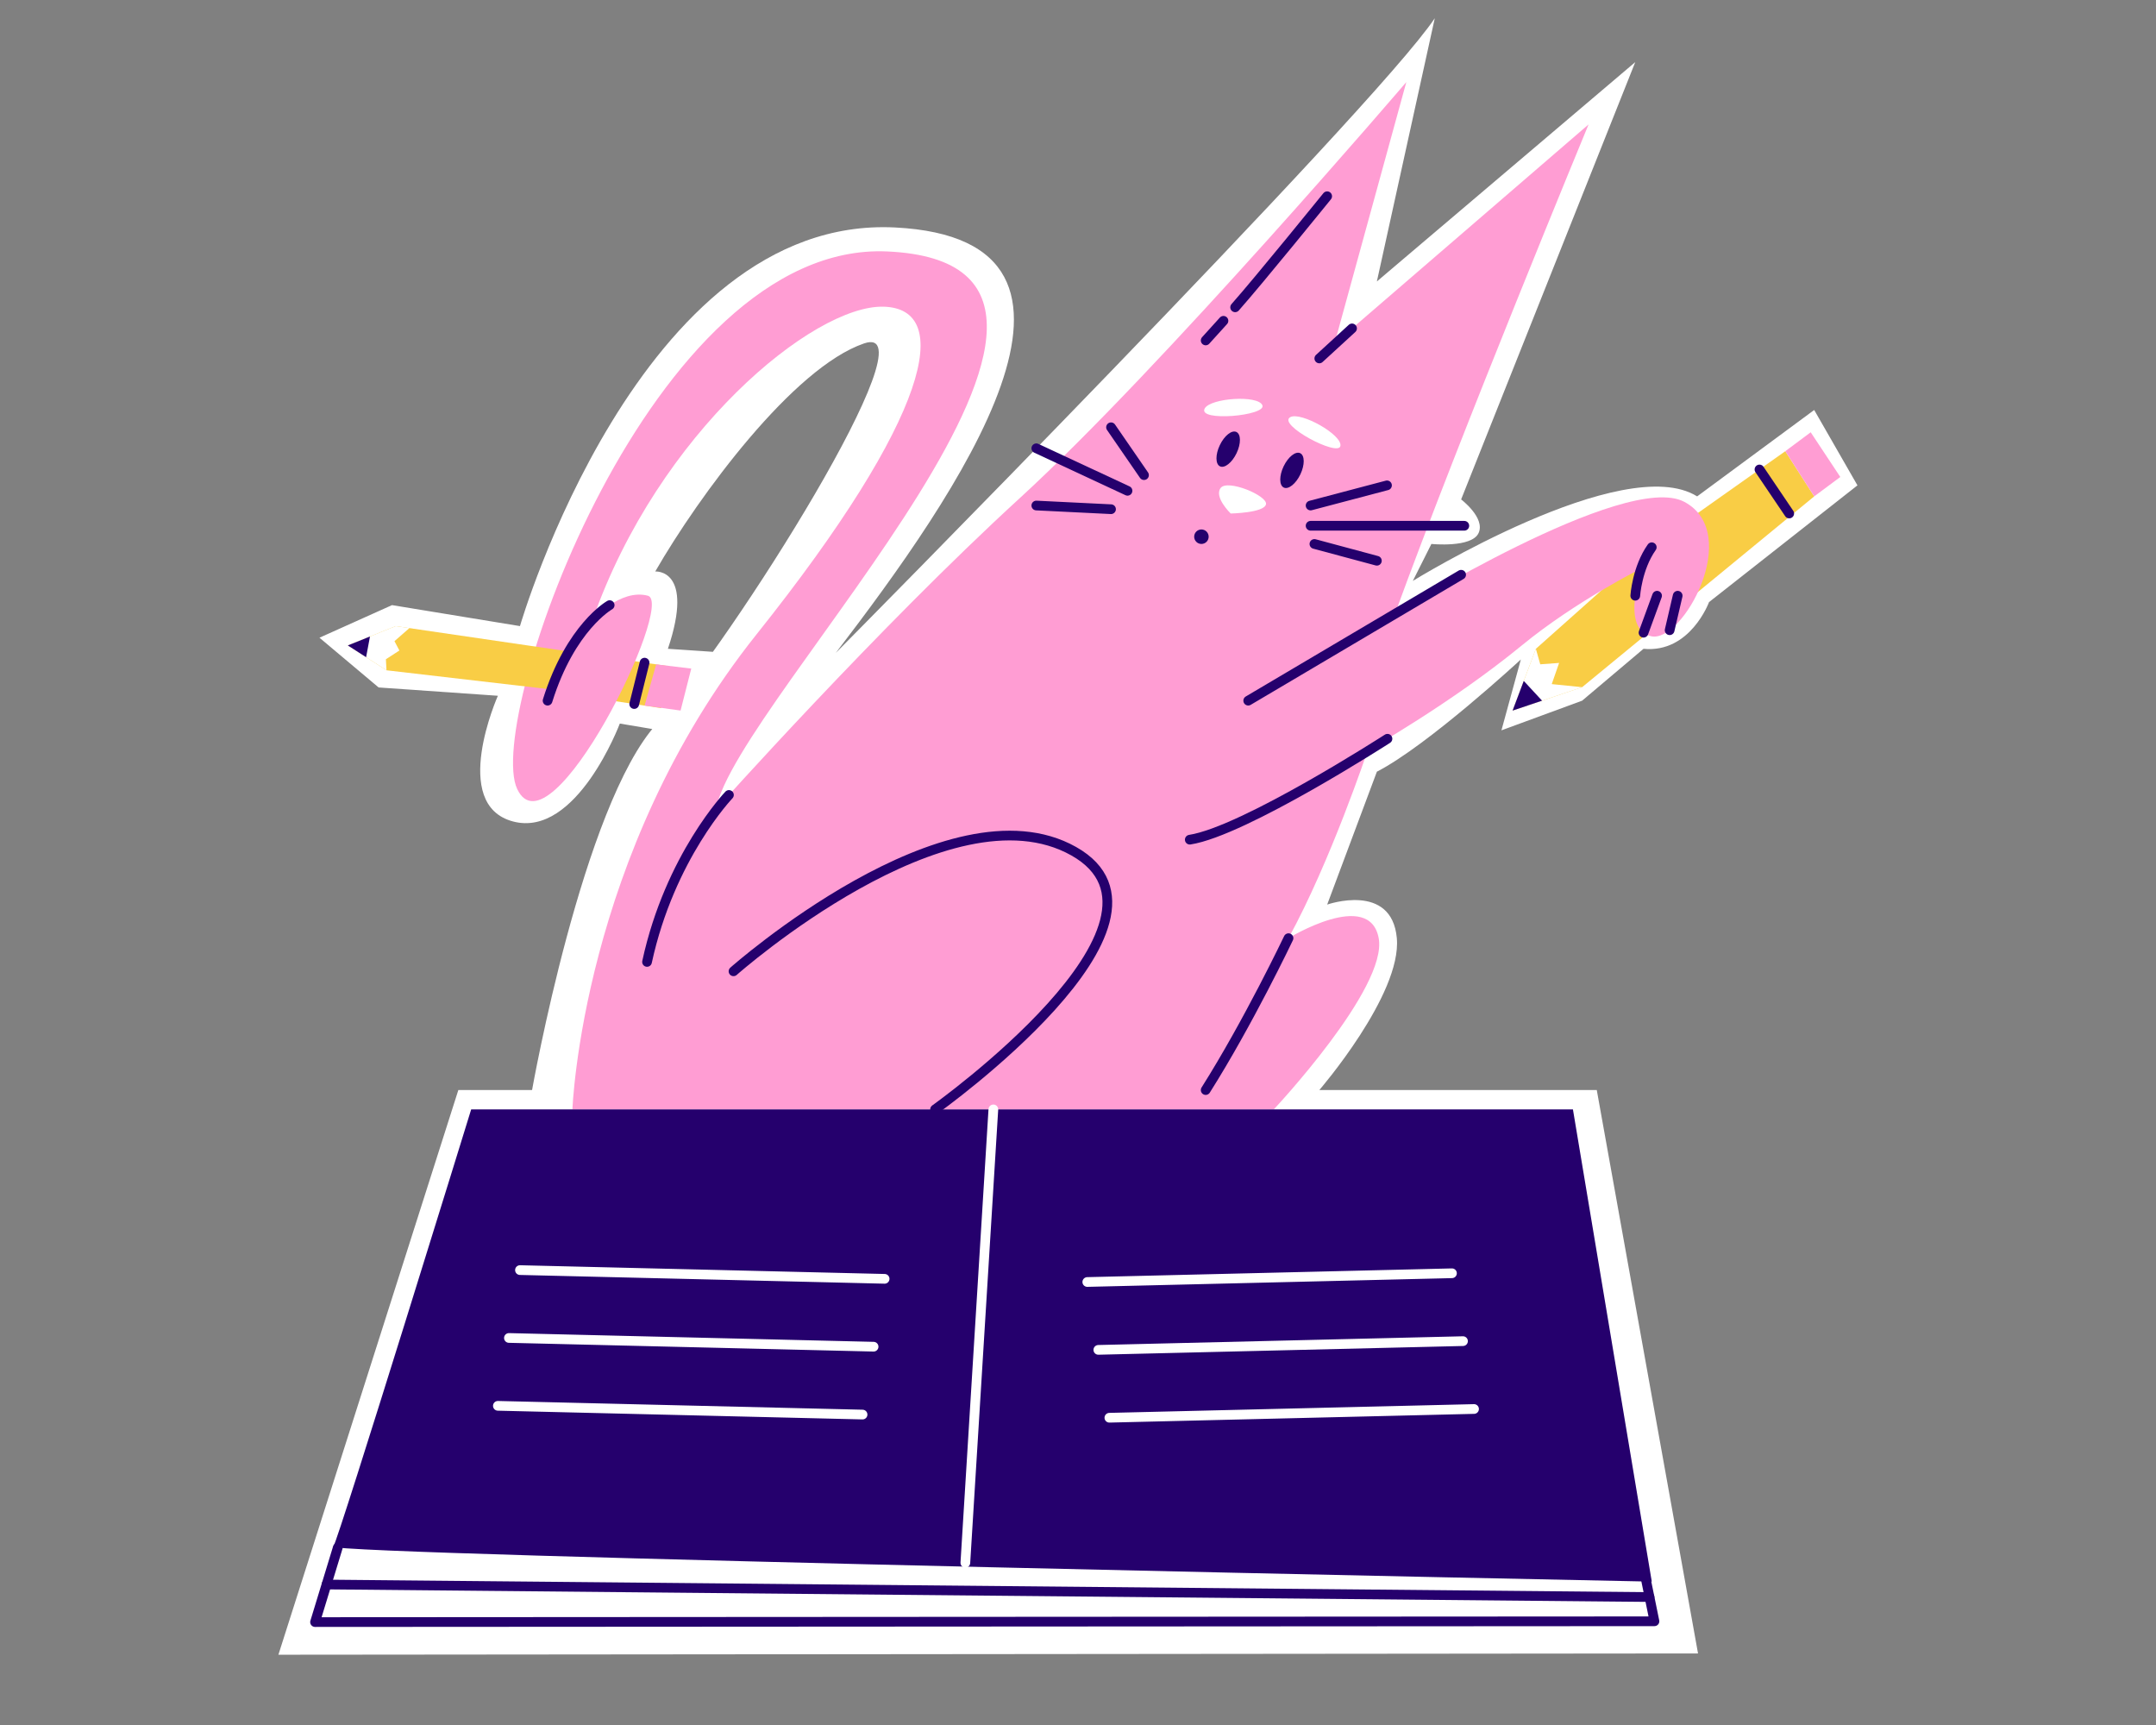 <?xml version="1.0" encoding="UTF-8"?> <!-- Generator: Adobe Illustrator 25.2.3, SVG Export Plug-In . SVG Version: 6.00 Build 0) --> <svg xmlns="http://www.w3.org/2000/svg" xmlns:xlink="http://www.w3.org/1999/xlink" id="Слой_2" x="0px" y="0px" viewBox="0 0 2000 1600" style="enable-background:new 0 0 2000 1600;" xml:space="preserve"><rect x="0" y="0" width="2000" height="1600" fill="#808080" stroke="none"/> <style type="text/css"> .st0{fill:#FFFFFF;} .st1{fill:#F9CD45;} .st2{fill:#FF9DD3;} .st3{fill:#25006D;} .st4{fill:none;stroke:#25006D;stroke-width:9;stroke-linecap:round;stroke-linejoin:round;stroke-miterlimit:10;} .st5{fill:none;stroke:#FFFFFF;stroke-width:9;stroke-linecap:round;stroke-linejoin:round;stroke-miterlimit:10;} </style> <g> <path class="st0" d="M493.57,1011.07c0,0,46.96-264.77,115.83-339.9s257.87-375.15,192.13-352.63s-153,140.9-193.7,211.54 c0,0,36.78-2.92,11.75,71.71l56.62,3.8L631,680.55l-56.03-9.42c0,0-40.05,106.46-99.07,90.81s-14.04-116.59-14.04-116.59 l-110.63-7.71l-54.87-46.14l67.3-30.23l118.68,19.46c0,0,110.79-381.49,347.76-369.75c223.77,11.09,56.33,249.54-54.78,394.6 c0,0,499.3-504.16,555.65-588.69l-53.72,244.17L1516.94,57.6l-161.53,405.64c0,0,22.51,16.97,16.25,31.05 c-6.26,14.09-43.83,10.24-43.83,10.24l-17.22,34.28c0,0,195.65-120.89,263.74-78.4l108.58-80.13l40.12,69.91l-137.68,108.28 c0,0-17.4,47.52-60.77,43.32l-56.95,48.11l-74.85,27.52l18-65.74c0,0-86.3,79.83-133.54,104.09l-46.11,123.26 c0,0,59.91-21.04,64.61,31.15c4.7,52.19-71.89,140.88-71.89,140.88h257.37l93.92,522.54l-1316.9,1.22l166.92-523.76H493.57z"></path> <g> <polygon class="st1" points="1532.25,506.06 1656.12,418.51 1682.94,460.41 1467.64,637.39 1403.13,659.11 1424.75,601.79 "></polygon> <polygon class="st1" points="507.95,601.37 620.94,618.02 613.36,656.8 501.24,639.84 "></polygon> <path class="st2" d="M1304.57,76.13l-66.6,242.49l235.66-203.21c0,0-118.22,285.54-179.61,454c0,0,213.77-132.97,268.41-103.94 c54.64,29.03-1.71,131.49-30.74,124.66c-29.03-6.83-8.54-63.18-8.54-63.18s-61.17,30.44-111.48,71.72 c-65.07,53.4-142.96,97.34-142.96,97.34s-34.15,102.46-73.43,174.18c0,0,75.14-46.11,83.67,0S1181.62,1029,1181.62,1029H531.01 c0,0,8.54-237.36,170.76-440.57S884.49,286.17,819.6,284.46s-208.81,116.49-269.81,290.3c0,0,25.61-29.03,51.23-22.2 c25.61,6.83-90.51,244.19-121.24,179.3s124.55-508.46,343.24-498.63C1095.1,245.46,681.28,649.9,664.2,750.65 c0,0,150.28-168.18,281.76-288.59C1077.82,341.31,1304.57,76.13,1304.57,76.13z"></path> <ellipse transform="matrix(0.431 -0.902 0.902 0.431 273.323 1264.854)" class="st3" cx="1139.09" cy="415.81" rx="17.67" ry="8.62"></ellipse> <ellipse transform="matrix(0.431 -0.902 0.902 0.431 289.282 1329.426)" class="st3" cx="1198.25" cy="435.45" rx="17.67" ry="8.62"></ellipse> <path class="st0" d="M1141.66,476.29c0,0-15.65-15.08-9.39-23.62c6.26-8.54,43.83,7.12,42.12,15.08 C1172.69,475.72,1141.66,476.29,1141.66,476.29z"></path> <circle class="st3" cx="1114.49" cy="497.81" r="6.72"></circle> <path class="st0" d="M1117.55,378.86c5.39-9.7,49.51-12.71,53.5-2.95C1175.04,385.67,1110.53,391.49,1117.55,378.86z"></path> <path class="st0" d="M1197.01,386.88c9.82-5.17,48.4,16.46,46.4,26.81C1241.41,424.04,1184.22,393.61,1197.01,386.88z"></path> <path class="st4" d="M1231.14,182.01c0,0-63.18,77.98-85.38,103.03"></path> <line class="st4" x1="1134.94" y1="297.56" x2="1118.44" y2="315.77"></line> <line class="st4" x1="1061.23" y1="440.71" x2="1030.64" y2="396.31"></line> <line class="st4" x1="1045.93" y1="455.23" x2="961.33" y2="415.81"></line> <line class="st4" x1="1030.64" y1="472.3" x2="961.33" y2="468.89"></line> <line class="st4" x1="1215.77" y1="468.89" x2="1286.64" y2="450.19"></line> <line class="st4" x1="1215.77" y1="487.67" x2="1358.36" y2="487.67"></line> <line class="st4" x1="1219.31" y1="504.54" x2="1277.25" y2="520.12"></line> <line class="st4" x1="1355.41" y1="533.1" x2="1157.9" y2="649.9"></line> <path class="st4" d="M1516.94,552.56c0,0,1.65-25.61,15.31-44.97"></path> <path class="st4" d="M1287.07,685.21c0,0-133.24,85.93-183.38,93.62"></path> <path class="st4" d="M680.43,900.92c0,0,199.51-176.74,315.56-111.42S867.41,1029,867.41,1029"></path> <path class="st4" d="M1195.28,870.19c0,0-37.14,78.12-76.84,140.88"></path> <path class="st3" d="M437.09,1029h1022.03l73.14,438.01c0,0-1228.16-24.76-1223.03-32.45C314.35,1426.88,437.09,1029,437.09,1029z "></path> <line class="st5" x1="921.48" y1="1029" x2="895.5" y2="1449.55"></line> <line class="st5" x1="461.85" y1="1303.96" x2="800.14" y2="1312.06"></line> <line class="st5" x1="472.1" y1="1241.01" x2="810.38" y2="1249.11"></line> <line class="st5" x1="482.34" y1="1178.06" x2="820.62" y2="1186.16"></line> <line class="st5" x1="1367.39" y1="1306.9" x2="1029.1" y2="1315"></line> <line class="st5" x1="1357.15" y1="1243.95" x2="1018.86" y2="1252.05"></line> <line class="st5" x1="1346.91" y1="1181" x2="1008.62" y2="1189.1"></line> <polyline class="st4" points="1526.14,1461.67 1534.74,1503.8 292.25,1504.54 313.34,1435.45 "></polyline> <line class="st4" x1="302.88" y1="1469.7" x2="1530.15" y2="1481.32"></line> <polygon class="st0" points="1403.13,659.11 1424.75,601.79 1428.8,616.17 1446.3,614.89 1439.47,634.53 1467.64,637.39 "></polygon> <polygon class="st3" points="1403.13,659.11 1413.51,631.59 1430.49,649.9 "></polygon> <line class="st4" x1="1632.16" y1="435.45" x2="1659.76" y2="476.29"></line> <polygon class="st2" points="1656.12,418.51 1679.68,400.95 1707.15,442.42 1682.94,460.41 "></polygon> <polygon class="st1" points="527.65,604.26 367.07,580.74 322.67,598.67 358.53,621.72 511.45,639.48 "></polygon> <polygon class="st0" points="322.67,598.67 367.07,580.74 379.78,582.6 365.93,594.69 370.49,603.37 357.97,611.48 358.53,621.72 "></polygon> <polygon class="st3" points="322.67,598.67 343.21,590.38 339.62,609.56 "></polygon> <path class="st4" d="M565.55,561.28c0,0-36.25,20.32-57.59,88.62"></path> <polygon class="st2" points="608.68,616.22 641.24,620.13 631.33,659.06 597.93,654.47 "></polygon> <line class="st4" x1="597.93" y1="614.63" x2="588.33" y2="653.02"></line> <line class="st4" x1="1254.22" y1="304.61" x2="1223.85" y2="332.47"></line> <line class="st4" x1="1524.6" y1="586.86" x2="1537.17" y2="552.56"></line> <line class="st4" x1="1548.83" y1="584.55" x2="1556.28" y2="552.56"></line> <path class="st4" d="M676.2,737.35c0,0-54.85,57.3-75.98,154.87"></path> </g> </g> </svg> 